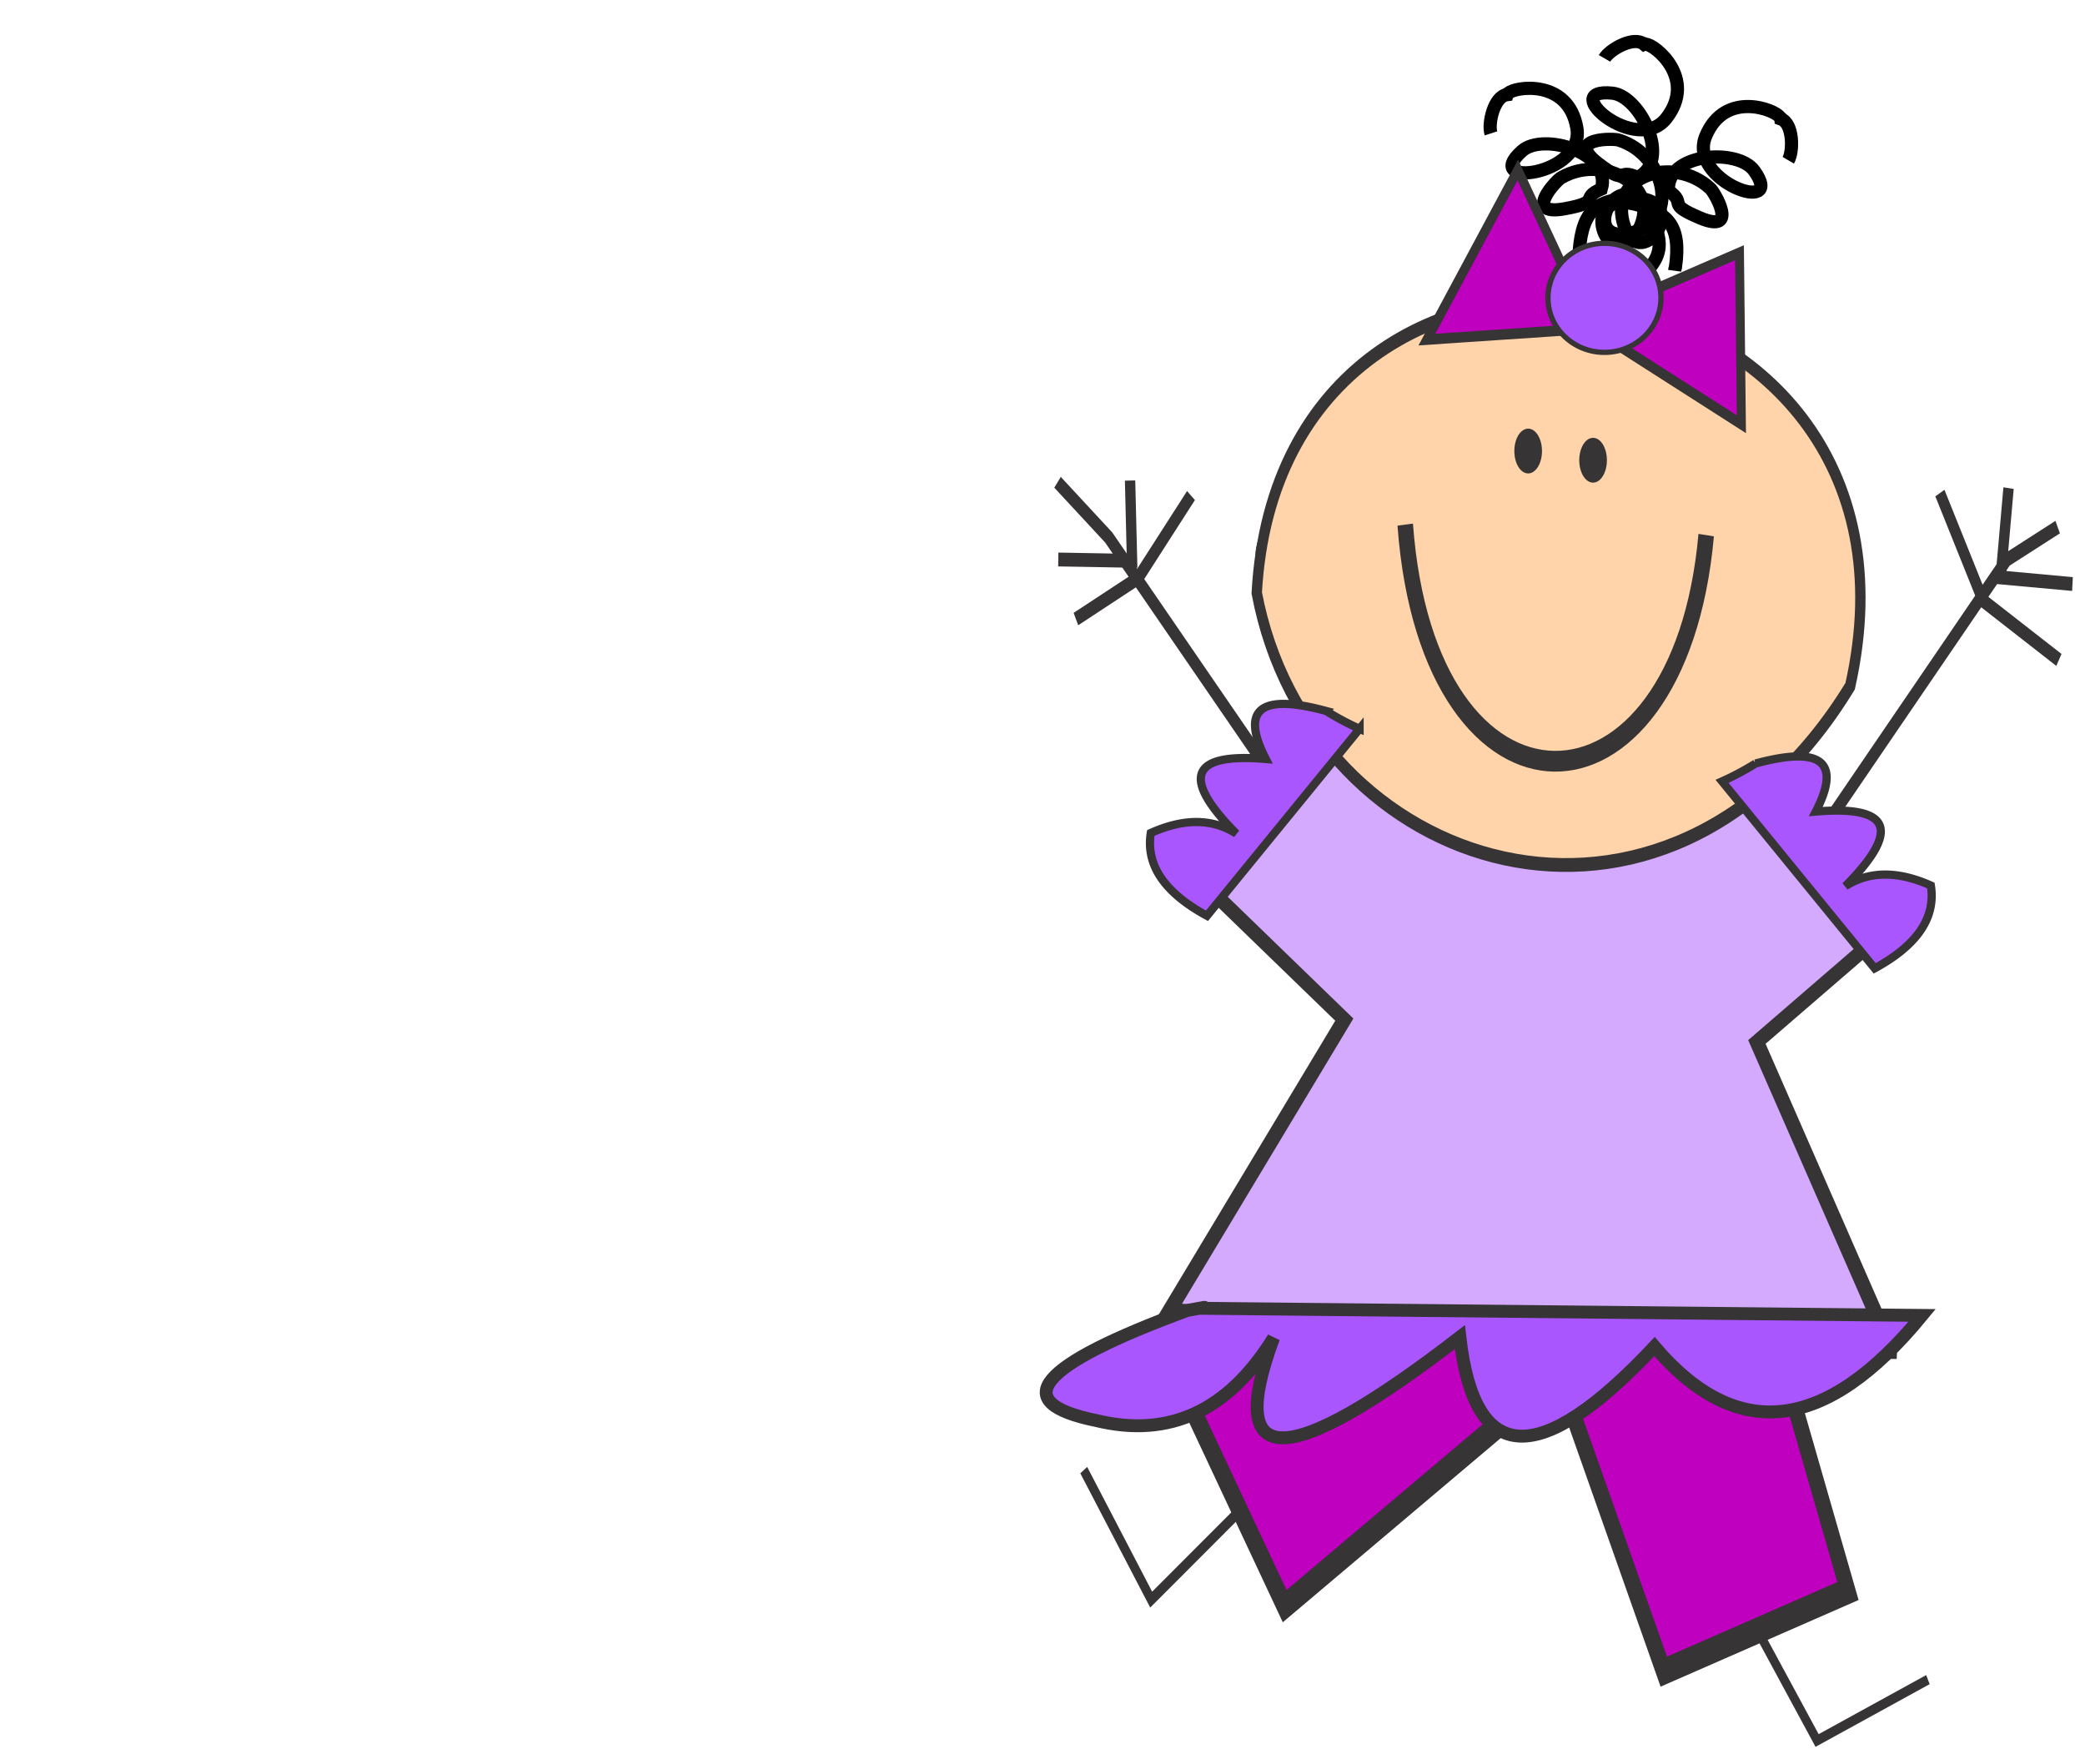 <?xml version="1.0"?>
<svg xmlns="http://www.w3.org/2000/svg" width="558" height="472" viewBox="0 0 558 472">
  <path transform="matrix(.417 0 0 -.557 262.978 526.394)" fill="none" stroke="#373435" stroke-width="6.647" class="fil1 str1" d="M214.706 540.763L80.9 686.83l-32.824 26.512"/>
  <path transform="matrix(.337 0 0 -.45 289.12 462.185)" fill="none" stroke="#373435" stroke-width="6.647" class="fil1 str1" d="M207.779 189.42L56.283 75.797 2.729 152.808"/>
  <path transform="matrix(.338 0 0 -.401 293.178 467.477)" fill="none" stroke="#373435" stroke-width="6.647" class="fil1 str1" d="M470.387 161.58L571.369 4.233l87.759 40.634"/>
  <path transform="matrix(.57 0 0 -1.068 212.419 604.487)" fill-rule="evenodd" fill="#bf00bf" stroke="#373435" stroke-width="6.647" d="M186.949 216.563l-1.894-1.263 45.449-51.761 128.771 58.074 49.236-74.486 86.479 20.2-57.412 106.542-1.924-1.126-189.988 12.823z"/>
  <ellipse transform="matrix(.417 0 0 -.557 275.478 520.144)" fill-rule="evenodd" fill="#fdd1a1" stroke="#373435" stroke-width="6.647" ry="14.834" rx="17.99" cy="620.552" cx="492.465"/>
  <ellipse transform="matrix(.417 0 0 -.557 275.478 520.144)" fill-rule="evenodd" fill="#fdd1a1" stroke="#373435" stroke-width="6.647" ry="14.834" rx="17.99" cy="666.948" cx="166.433"/>
  <path transform="matrix(.587 0 0 -.557 215.574 512.331)" fill-rule="evenodd" fill="#d4aaff" stroke="#373435" stroke-width="6.647" d="M185.685 491.148l59.968-61.23-79.536-139.503 331.398-20.199h-1.894L433.76 419.187l49.236 44.817-54.286 82.061-203.888 11.993z"/>
  <path transform="matrix(.417 0 0 -.557 291.103 509.207)" fill="none" stroke="#373435" stroke-width="6.647" class="fil1 str1" d="M458.463 501.089l131.212 144.079 32.824 15.781"/>
  <path transform="matrix(.417 0 0 -.557 284.853 520.143)" fill="none" stroke="#373435" stroke-width="6.647" class="fil1 str1" d="M561.901 696.929l27.774-51.761 48.605-28.405"/>
  <path transform="matrix(.417 0 0 -.557 289.54 513.894)" fill="none" stroke="#373435" stroke-width="6.647" class="fil1 str1" d="M635.755 642.012l-46.08 3.156 5.05 42.924"/>
  <path transform="matrix(.417 0 0 -.557 270.79 537.332)" fill="none" stroke="#373435" stroke-width="6.647" class="fil1 str1" d="M114.987 726.598L80.9 686.83l-39.767-19.569"/>
  <path transform="matrix(.417 0 0 -.557 269.228 532.643)" fill="none" stroke="#373435" stroke-width="6.647" class="fil1 str1" d="M33.558 687.461l47.342-.631-1.263 38.505v-.631"/>
  <path transform="matrix(.417 0 0 -.557 275.478 520.144)" fill-rule="evenodd" fill="#ffd4aa" stroke="#373435" stroke-width="6.647" d="M526.774 604.139c64.41 215.297-365.045 259.905-380.827 44.818 34.193-135.65 262.84-189.527 380.827-44.818z"/>
  <ellipse transform="matrix(.417 0 0 -.557 275.478 520.144)" fill-rule="evenodd" fill="#373435" stroke="#373435" stroke-width="1.329" ry="10.1" rx="8.206" cy="717.13" cx="320.138"/>
  <ellipse transform="matrix(.417 0 0 -.557 275.478 520.144)" fill-rule="evenodd" fill="#373435" stroke="#373435" stroke-width="1.329" ry="10.1" rx="8.206" cy="712.712" cx="361.8"/>
  <path transform="matrix(.417 0 0 -.557 275.478 520.144)" fill="none" stroke="#373435" stroke-width="9.971" d="M241.234 681.782c14.896-151.485 175.861-150.013 193.158-5.05"/>
  <path d="M363.856 195.037l-40.845 50.038c-11.392-6.196-16.4-13.583-15.026-22.16 8.846-3.964 16.472-3.908 22.879.166-14.89-15.01-12.254-21.662 7.906-19.957-6.878-13.35-1.503-17.637 16.128-12.863a74.096 74.096 0 008.958 4.777h0z" stroke="#373435" stroke-width="2.199" fill="#aa56ff" clip-rule="evenodd" fill-rule="evenodd"/>
  <path d="M317.742 350.692c8.205-1.487 2.778-.506 3.455-.58l193.206 1.91c-25.775 31.389-49.648 34.169-71.618 8.339-30.794 32.784-48.158 31.94-52.09-2.531-46.469 35.865-63.085 35.93-49.848.197-12.048 19.505-27.863 26.881-47.446 22.129-23.942-4.88-15.828-14.7 24.342-29.464h0z" stroke="#373435" stroke-width="3.451" fill="#aa56ff" clip-rule="evenodd" fill-rule="evenodd"/>
  <path d="M399.025 35.694c-.846-2.622.8-9.92 4.287-10.362.1-.364.006-.222.424-.4 1.462-1.643 15.934-4.032 18.264 9.26 2.25 12.83-25.948 16.273-14.66 6.197 5.602-5 24.115.415 21.222 10.192-5.914 2.473.346 3.45-9.867 5.295-11.452 2.07-1.816-8.024-.817-8.353 11.35-6.593 27.765 2.56 20.106 14.998-7.392 12.003-16.88-12.864.758-7.557 7.28 2.19 11.31 5.032 9.645 16.594-.176.475-.124.314-.203.903" stroke="#000" stroke-width="3.526" fill="none" clip-rule="evenodd"/>
  <path d="M478.592 42.89c1.392-2.377 1.366-9.857-1.943-11.044-.019-.377.042-.218-.328-.482-1.071-1.921-14.683-7.386-19.836 5.088-4.972 12.038 21.812 21.502 12.972 9.222-4.387-6.095-23.633-4.814-22.925 5.358 5.24 3.693-1.084 3.292 8.488 7.304 10.733 4.5 3.51-7.44 2.605-7.977-9.653-8.894-27.66-3.51-22.875 10.29 4.618 13.319 19.263-8.906.896-7.542-7.582.564-12.131 2.465-13.01 14.113.07.502.055.334.004.926" stroke="#000" stroke-width="3.526" fill="none" clip-rule="evenodd"/>
  <path d="M429.41 15.621c1.372-2.39 7.878-6.082 10.552-3.8.336-.171.167-.145.58.045 2.2-.024 13.704 9.075 5.439 19.742-7.978 10.296-29.498-8.248-14.448-6.676 7.468.78 15.918 18.12 6.738 22.558-5.808-2.713-2.319 2.576-10.556-3.738-9.237-7.08 4.714-6.742 5.63-6.224 12.514 3.96 16.787 22.262 2.433 24.965-13.854 2.608-1.84-21.143 6.1-4.524 3.277 6.86 3.887 11.753-5.786 18.3-.47.19-.317.12-.806.458" stroke="#000" stroke-width="3.526" fill="none" clip-rule="evenodd"/>
  <path stroke="#373435" stroke-width="3.477" fill="#bf00bf" clip-rule="evenodd" fill-rule="evenodd" transform="matrix(.689 0 0 .81 85.054 42.716)" d="M430.802 59.46l35.321-56.034 28.699 52.355 58.133 31.642-.736-56.662-69.906 25.755z"/>
  <ellipse cx="522.263" cy="60.638" rx="37.342" ry="36.032" stroke="#373435" stroke-width="3.477" fill="#aa56ff" clip-rule="evenodd" fill-rule="evenodd" transform="translate(217.878 55.146) scale(.405)"/>
  <path d="M460.875 209.1l40.845 50.038c11.391-6.196 16.4-13.583 15.025-22.16-8.845-3.964-16.471-3.909-22.878.166 14.889-15.01 12.254-21.662-7.906-19.957 6.878-13.35 1.502-17.637-16.128-12.863a74.096 74.096 0 01-8.958 4.776h0z" stroke="#373435" stroke-width="2.199" fill="#aa56ff" clip-rule="evenodd" fill-rule="evenodd"/>
</svg>
